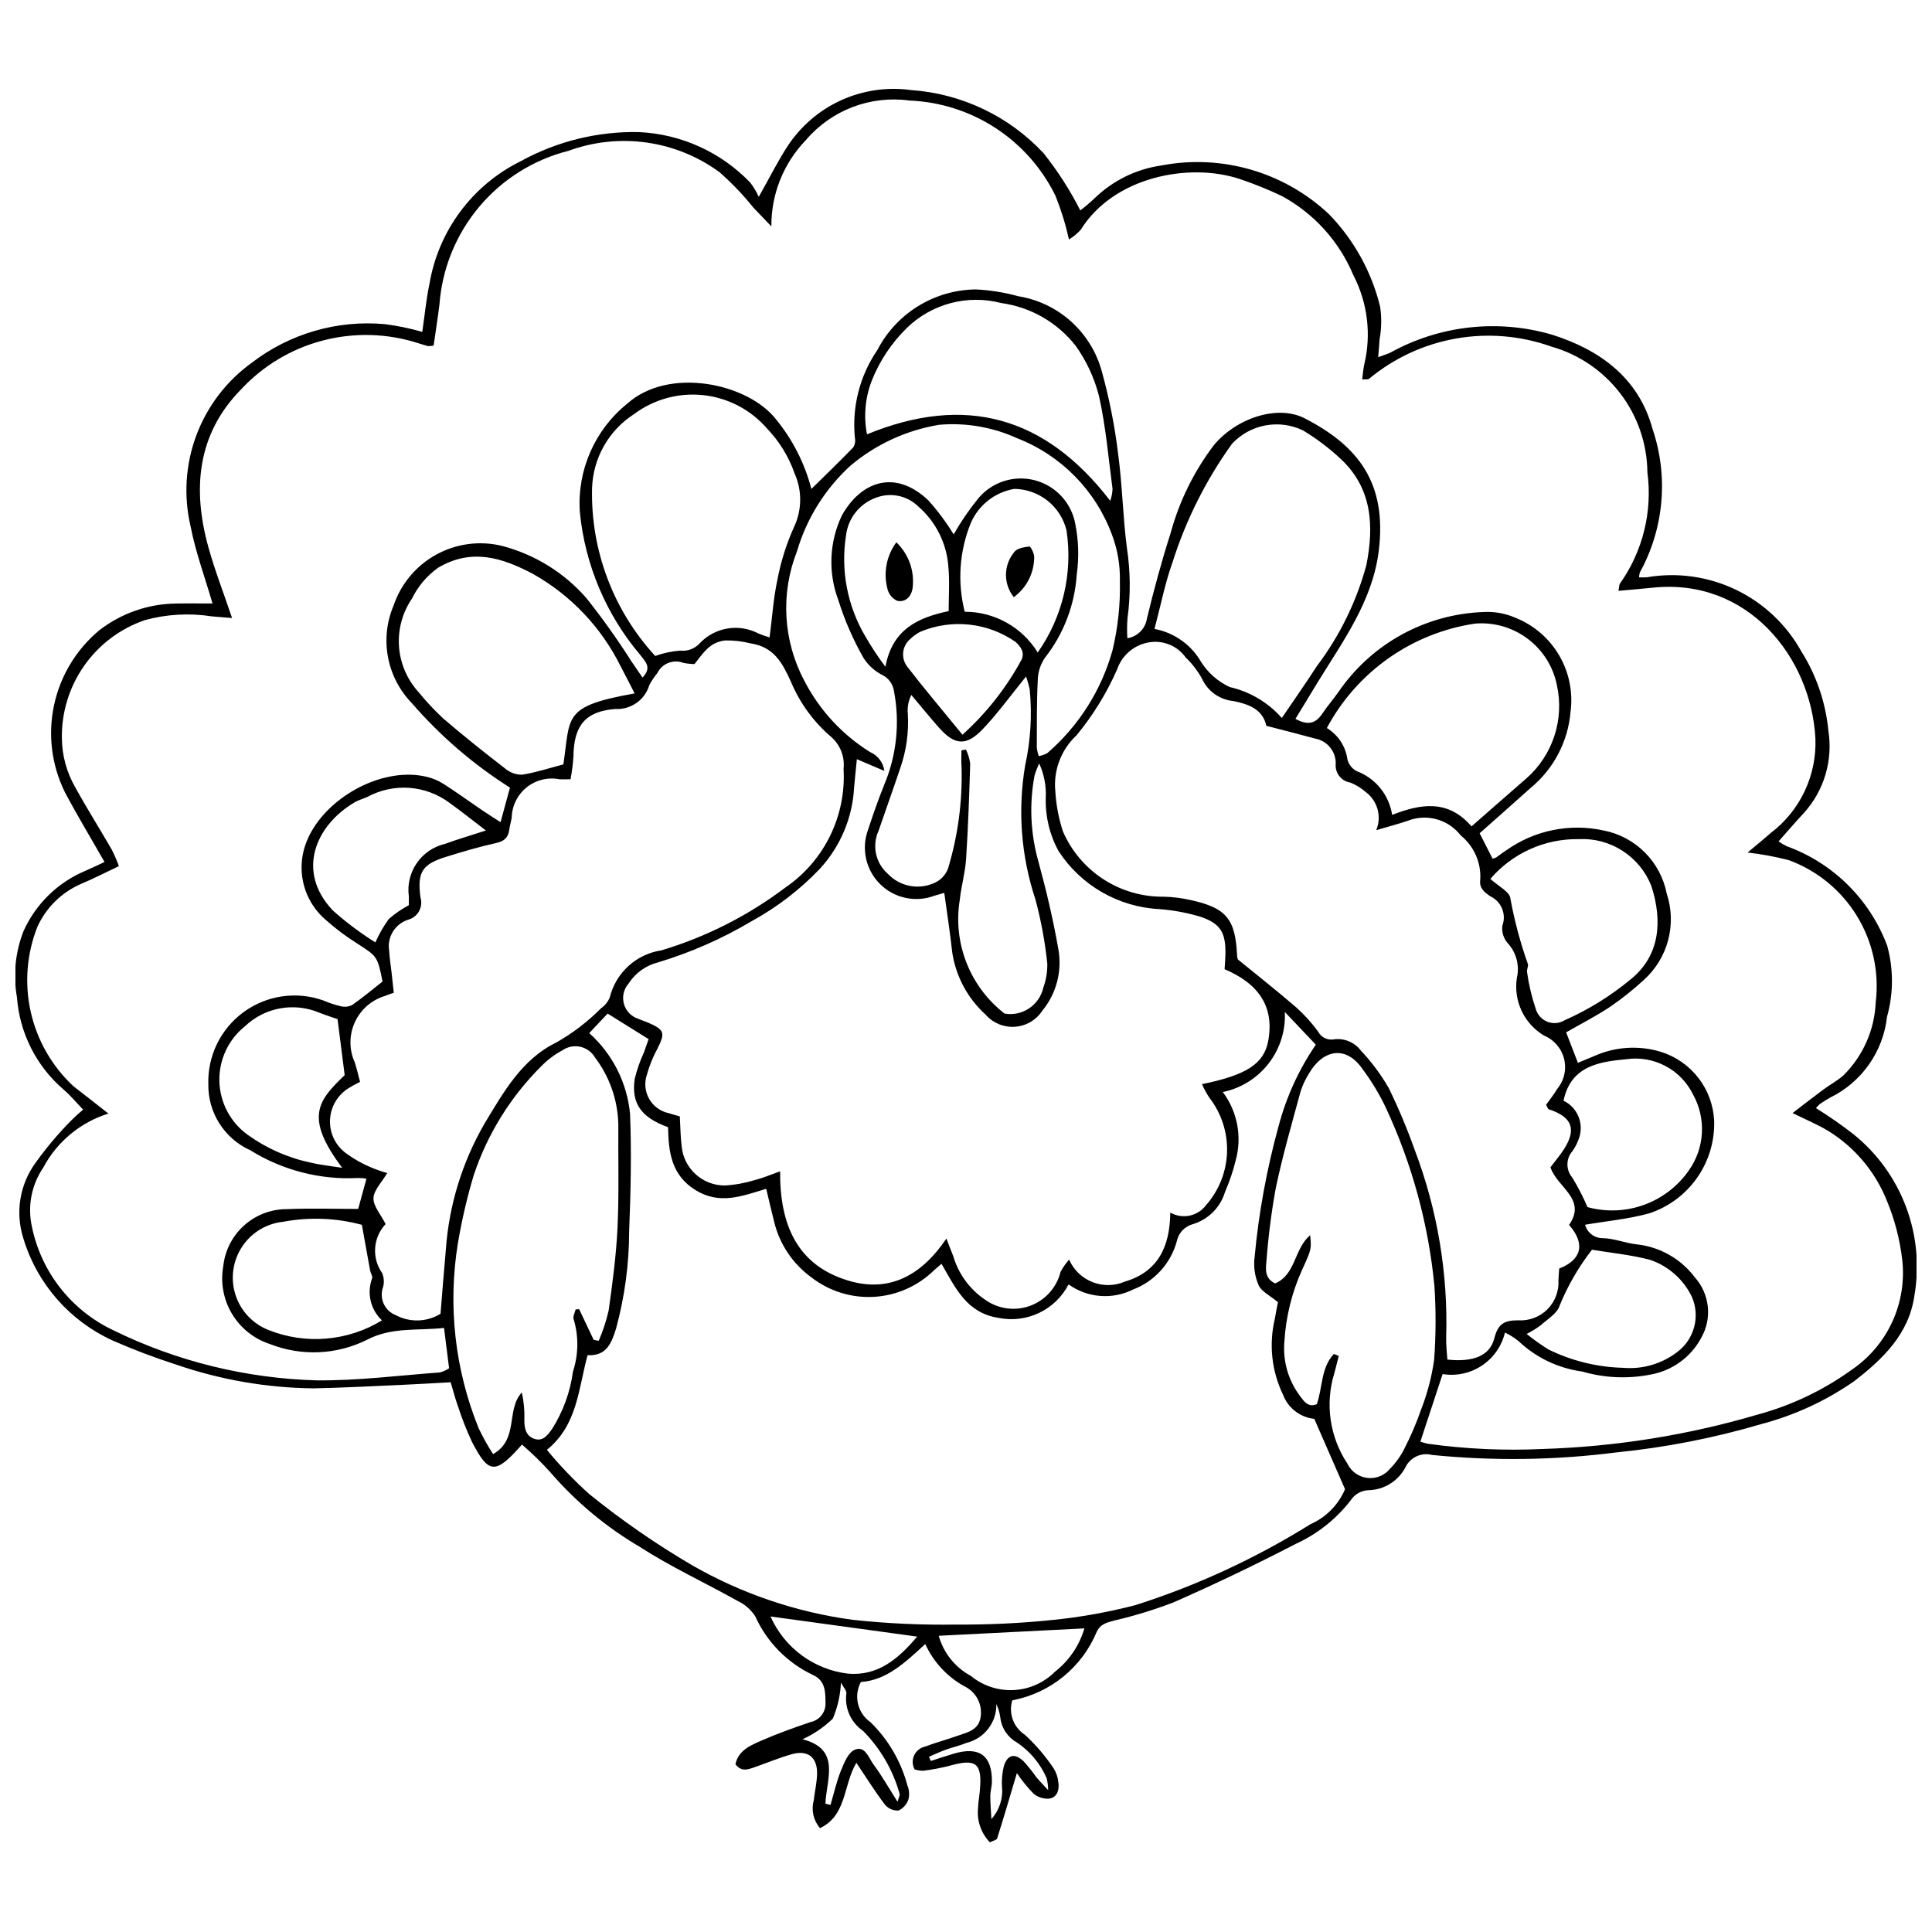 <?xml version="1.0" encoding="UTF-8"?>
<!-- Uploaded to: SVG Repo, www.svgrepo.com, Generator: SVG Repo Mixer Tools -->
<svg width="800px" height="800px" version="1.1" viewBox="144 144 512 512" xmlns="http://www.w3.org/2000/svg">
 <defs>
  <clipPath id="a">
   <path d="m148.09 167h503.81v466h-503.81z"/>
  </clipPath>
 </defs>
 <g clip-path="url(#a)">
  <path d="m282.33 526.82c-7.047 8.008-8.809 7.875-13.238-0.688-1.457-3.113-2.715-6.312-3.769-9.586-0.676-1.848-1.152-3.769-1.891-6.231-4.273 0.23-8.391 0.488-12.512 0.668-7.969 0.348-15.938 0.793-23.91 0.945-12.375-0.145-24.645-2.273-36.344-6.305-5.691-1.828-11.285-3.945-16.762-6.348-11.406-5.18-20.035-15.012-23.684-26.996-2.238-6.887-1.012-14.434 3.293-20.254 2.742-3.824 5.777-7.434 9.078-10.793 1.09-1.113 2.242-2.172 3.445-3.164-1.832-1.902-3.316-3.711-5.062-5.219v-0.004c-7.277-6.176-11.773-15.016-12.477-24.535-1.055-5.914-0.449-12.008 1.758-17.598 3.25-7.195 9.105-12.891 16.383-15.941 1.789-0.773 3.539-1.629 5.062-2.332-3.637-6.387-7.289-12.406-10.57-18.625-3.484-7.141-4.469-15.242-2.793-23.012 1.676-7.766 5.91-14.742 12.027-19.812 5.801-4.473 12.898-6.949 20.223-7.047 3.246-0.062 6.496-0.012 9.73-0.012-2.008-6.938-4.477-13.574-5.809-20.434-1.887-8.023-1.355-16.426 1.531-24.145s8-14.41 14.688-19.223c10.047-7.723 22.633-11.375 35.254-10.227 3.356 0.426 6.676 1.113 9.926 2.051 0.645-4.402 1.039-8.66 1.918-12.812 2.394-14.047 11.371-26.098 24.148-32.41 9.586-5.281 20.395-7.949 31.34-7.727 11.188 0.512 21.754 5.305 29.508 13.387 0.891 1.172 1.648 2.434 2.258 3.773 3.074-5.438 5.156-9.684 7.742-13.59 3.496-5.269 8.41-9.445 14.172-12.047 5.766-2.602 12.145-3.523 18.41-2.66 13.41 0.922 25.969 6.898 35.141 16.723 3.754 4.715 7.016 9.793 9.742 15.168 1.27-0.961 2.484-1.988 3.648-3.078 4.848-4.762 11.09-7.856 17.816-8.824 16.023-3.07 32.547 1.727 44.434 12.895 6.629 6.824 11.312 15.297 13.566 24.539 0.422 2.863 0.375 5.777-0.148 8.625-0.062 1.418-0.223 2.832-0.379 4.738 1.414-0.523 2.414-0.801 3.332-1.25l-0.004-0.004c13.055-7.191 28.438-8.887 42.746-4.707 12.668 4 22.945 11.422 26.633 24.953v0.004c4.273 12.578 3.066 26.375-3.336 38.02-0.141 0.43-0.215 0.879-0.227 1.328 0.676 0.039 1.355 0.035 2.031-0.008 8.035-1.383 16.297-0.227 23.645 3.301 7.348 3.531 13.414 9.258 17.359 16.391 3.981 6.332 6.426 13.508 7.133 20.957 1.246 7.856-1.121 15.855-6.445 21.766-2.227 2.375-4.336 4.856-6.754 7.57 0.68 0.492 1.398 0.918 2.156 1.277 12.312 4.469 22.047 14.113 26.637 26.383 1.691 6.168 1.672 12.684-0.055 18.84-1.023 9.238-6.703 17.309-15.047 21.391-0.953 0.531-1.879 1.109-2.769 1.738-0.367 0.324-0.707 0.676-1.012 1.059 3.449 2.137 6.781 4.457 9.984 6.949 6.258 5.051 11.055 11.684 13.883 19.215 2.832 7.527 3.594 15.68 2.211 23.602-1.449 10.09-8.328 16.715-15.918 22.582-7.461 5.195-15.773 9.043-24.566 11.367-12.543 3.699-25.402 6.219-38.414 7.519-16.234 2.086-32.652 2.316-48.934 0.68-2.875-0.742-5.867 0.688-7.094 3.387-1.945 3.609-5.688 5.887-9.785 5.957-1.578 0.082-3.062 0.789-4.121 1.961-3.906 5.301-9.098 9.52-15.086 12.258-10.625 5.504-21.422 10.672-32.391 15.5-5.078 1.949-10.285 3.551-15.586 4.789-1.922 0.547-3.691 0.793-4.777 3.004-3.918 9.445-12.336 16.281-22.387 18.176-1.047 3.434 0.309 7.148 3.316 9.109 2.918 2.672 5.496 5.691 7.688 8.988 0.664 1.078 1.074 2.301 1.191 3.562 0.34 1.965-0.246 3.957-2.246 4.367v0.004c-1.551 0.172-3.106-0.297-4.305-1.293-1.641-1.68-3.117-3.508-4.422-5.457-1.812 6.078-3.453 11.707-5.223 17.289-0.148 0.465-1.16 0.652-1.934 1.055-2.324-2.398-3.473-5.699-3.141-9.023 0.047-1.449 0.312-2.891 0.453-4.34 0.754-7.621-0.859-8.949-8.086-6.898-2.281 0.582-4.598 1.016-6.934 1.301-0.758-0.016-1.512-0.133-2.238-0.359-0.629-1.148-0.676-2.523-0.133-3.715 0.547-1.188 1.621-2.051 2.902-2.324 2.707-1.039 5.527-1.781 8.262-2.754 2.688-0.957 5.938-1.508 6.445-5.008h-0.004c0.574-3.332-1.105-6.644-4.133-8.148-4.637-2.519-8.328-6.477-10.52-11.273-5.305 4.863-10.215 9.59-17.062 10.059h-0.004c-1.969 3.684-0.875 8.258 2.551 10.645 4.699 4.59 8.074 10.363 9.77 16.711 0.492 1.16 0.602 2.449 0.312 3.676-0.418 1.332-1.367 2.426-2.625 3.023-1.379 0.09-2.715-0.48-3.606-1.531-2.613-3.434-4.902-7.113-7.594-11.113-3.523 5.938-2.492 13.91-9.633 17.316v-0.004c-1.75-2.023-2.371-4.789-1.656-7.363 0.254-2.344 0.828-4.676 0.879-7.019 0.098-4.379-2.441-6.398-6.688-5.211-3.481 0.973-6.828 2.418-10.258 3.586-1.539 0.523-3.16 1.066-4.688-0.918 0.777-3.738 4.09-5.047 7.117-6.367 4.152-1.812 8.445-3.332 12.734-4.797l0.008-0.004c2.414-0.473 4.121-2.641 4.008-5.098-0.023-2.973-0.039-5.914-3.336-7.402-6.793-3.207-12.223-8.73-15.305-15.586-1.172-1.773-2.812-3.188-4.742-4.082-8.543-4.785-17.5-8.902-25.707-14.195v-0.004c-8.953-5.242-16.984-11.922-23.77-19.777-2.367-2.629-4.902-5.106-7.586-7.414zm-3.18-174.09c-9.738-6.164-18.516-13.727-26.055-22.445-3.25-3.363-5.438-7.609-6.285-12.207-0.852-4.602-0.324-9.348 1.512-13.648 1.949-5.731 5.973-10.527 11.277-13.449 5.301-2.918 11.508-3.75 17.391-2.328 8.676 2.254 16.473 7.062 22.375 13.809 4.289 5.387 8.285 11 11.973 16.812 0.969 1.383 1.91 2.781 2.941 4.285 2.535-2.688 0.801-4.129-0.551-5.926-9.098-10.723-14.703-23.969-16.066-37.965-0.742-11.035 3.945-21.742 12.555-28.688 11.105-9.934 31.992-5.371 39.41 4.117 4.438 5.406 7.644 11.711 9.395 18.48 3.977-3.91 7.586-7.379 11.066-10.98 0.48-0.738 0.648-1.633 0.473-2.496-0.832-8.234 1.273-16.496 5.941-23.328 2.484-4.797 6.227-8.824 10.828-11.656 4.602-2.832 9.883-4.359 15.285-4.418 3.801 0.188 7.574 0.793 11.242 1.805 5.246 0.848 10.137 3.195 14.074 6.766 3.938 3.57 6.754 8.203 8.113 13.34 1.973 7.152 3.406 14.441 4.289 21.809 1.109 8.262 1.242 16.652 2.324 24.914 0.934 6.109 0.984 12.32 0.152 18.445-0.148 1.785-0.16 3.578-0.043 5.367 2.688-0.438 4.781-2.555 5.191-5.242 1.832-7.59 3.871-15.148 6.258-22.582v-0.004c2.289-8.438 6.18-16.355 11.457-23.324 6.016-7.266 16.949-10.785 24.016-7.164 14.375 7.359 21.934 17.27 19.691 35.219-1.656 13.246-9.445 23.801-16.18 34.77-1.957 3.184-3.883 6.387-5.891 9.688 3.234 1.777 5.309 1.27 7.035-1.27 1.43-2.102 3.102-4.039 4.551-6.125v-0.004c8.754-12.613 22.938-20.367 38.281-20.918 2.898-0.16 5.789 0.363 8.445 1.527 4.859 1.941 8.93 5.445 11.574 9.961s3.703 9.781 3.019 14.969c-0.668 7.883-4.492 15.164-10.609 20.188-4.441 3.988-8.918 7.934-13.48 11.988l3.422 6.723c0.309-0.059 0.613-0.152 0.902-0.273 0.895-0.617 1.746-1.297 2.66-1.883l0.004 0.004c7.484-5.356 16.891-7.281 25.879-5.305 4.133 0.809 7.93 2.832 10.906 5.812 2.977 2.977 4.996 6.777 5.801 10.91 1.324 3.996 1.453 8.293 0.375 12.359-1.082 4.066-3.328 7.731-6.461 10.543-2.805 2.582-5.789 4.961-8.934 7.117-3.731 2.481-7.75 4.523-11.637 6.75l3.125 8.078c1.473-0.613 2.977-1.227 4.469-1.859h-0.004c5.547-2.453 11.793-2.816 17.59-1.031 3.934 1.242 7.387 3.664 9.902 6.93 2.516 3.269 3.965 7.234 4.152 11.352 0.152 5.398-1.445 10.703-4.555 15.117-3.106 4.418-7.559 7.715-12.691 9.395-5.516 1.512-11.305 2.039-16.965 3.008 0.582 2.148 2.562 3.617 4.789 3.555 3.023 0.09 5.992 1.355 9.027 1.66v-0.004c6.027 0.684 11.516 3.797 15.188 8.625 4.055 4.461 4.75 11.035 1.715 16.246-2.734 5.027-7.59 8.551-13.219 9.594-6.066 1.223-12.344 0.953-18.285-0.781-6.324-0.855-12.223-3.676-16.855-8.066-1.109-0.887-2.312-1.648-3.59-2.269-0.855 3.586-3.031 6.711-6.098 8.754-3.066 2.043-6.793 2.852-10.426 2.258l-5.898 17.902c0.641 0.23 1.301 0.422 1.969 0.566 10.082 1.398 20.27 1.863 30.438 1.383 19.27-0.598 38.387-3.648 56.883-9.086 8.965-2.414 17.418-6.434 24.953-11.855 4.695-3.176 8.434-7.578 10.805-12.727 2.375-5.148 3.289-10.848 2.652-16.48-0.633-5.41-2.016-10.703-4.106-15.73-3.078-7.664-8.539-14.133-15.578-18.457-2.699-1.625-5.641-2.84-9.375-4.691 3.074-2.352 5.566-4.309 8.117-6.191 1.734-1.285 3.664-2.328 5.297-3.723v-0.004c5.238-5.156 8.32-12.113 8.621-19.457 0.965-7.961-0.793-16.016-4.984-22.855-4.191-6.84-10.574-12.059-18.109-14.809-3.574-0.914-7.207-1.582-10.871-2 2.394-2.016 4.289-3.543 6.109-5.152v0.004c7.816-5.918 12.246-15.273 11.871-25.066-1.137-21.488-17.867-42.598-43.055-39.977-2.973 0.309-5.953 0.551-9.137 0.84 0.195-0.961 0.141-1.602 0.434-1.973l-0.004-0.004c6.039-8.555 8.621-19.07 7.234-29.449-0.074-7.555-2.594-14.883-7.18-20.883-4.586-6.004-10.996-10.359-18.266-12.414-16.48-5.891-34.844-2.648-48.312 8.531-0.316 0.246-0.938 0.105-1.824 0.176 0.191-1.457 0.27-2.68 0.523-3.867 1.949-8.004 0.934-16.445-2.859-23.758-3.742-8.953-10.43-16.359-18.957-20.992-3.606-1.711-7.305-3.207-11.082-4.484-13.535-4.516-33.5-0.574-42.191 13.398-0.914 1.016-1.969 1.895-3.141 2.602-0.875-3.945-2.07-7.809-3.566-11.562-3.578-7.312-9.066-13.523-15.891-17.973-6.82-4.445-14.719-6.965-22.852-7.285-10.332-1.41-20.668 2.551-27.418 10.496-5.922 6.125-9.203 14.332-9.137 22.852-2.168-2.258-3.481-3.598-4.766-4.965-2.715-3.394-5.723-6.539-8.988-9.402-11.535-8.445-26.527-10.574-39.957-5.668-9.262 2.332-17.555 7.519-23.703 14.828-6.144 7.309-9.836 16.367-10.547 25.891-0.449 3.68-1.035 7.344-1.543 10.906v-0.004c-0.492 0.113-1 0.16-1.504 0.145-0.879-0.211-1.73-0.543-2.602-0.781-8.199-2.633-16.977-2.871-25.301-0.688-8.328 2.184-15.859 6.703-21.703 13.023-11.598 11.844-12.828 26.375-8.602 41.668 1.703 6.168 4.043 12.16 6.297 18.844-1.891-0.156-3.613-0.305-5.34-0.441l0.004 0.004c-5.941-0.934-12.016-0.594-17.812 1-6.5 2.238-12.121 6.473-16.066 12.102-3.945 5.625-6.004 12.355-5.891 19.227 0.051 4.566 1.277 9.039 3.562 12.988 3.055 5.562 6.453 10.938 9.629 16.434v0.004c0.727 1.438 1.371 2.914 1.926 4.43-3.644 1.719-6.856 3.387-10.18 4.769-5.047 2.234-9.102 6.238-11.402 11.25-2.859 7.191-3.481 15.078-1.781 22.629 1.699 7.547 5.641 14.406 11.305 19.68 2.934 2.242 5.82 4.543 9.277 7.246v-0.004c-7.422 2.32-13.633 7.473-17.281 14.34-3.117 4.582-4.203 10.246-2.996 15.656 2.465 11.988 10.41 22.121 21.461 27.375 16.859 8.289 35.312 12.836 54.094 13.336 10.859 0.098 21.73-1.309 32.594-2.106 0.859-0.234 1.672-0.605 2.41-1.102l-1.344-10.691c-6.996 0.777-13.758-0.285-20.312 3.09l0.004 0.004c-8.062 4.051-17.465 4.477-25.859 1.172-4.188-1.367-7.742-4.199-10.012-7.981-2.269-3.777-3.098-8.246-2.332-12.586 0.434-4.188 2.41-8.062 5.547-10.871 3.141-2.805 7.211-4.344 11.418-4.309 6.312-0.27 12.645-0.051 18.797-0.051l2.195-8.02c-0.723-0.121-1.457-0.184-2.191-0.18-10.055 0.535-20.031-2.027-28.582-7.344-3.359-1.508-6.199-3.969-8.18-7.074-1.977-3.106-3.004-6.719-2.953-10.402-0.234-7.539 3.269-14.707 9.359-19.152 6.09-4.449 13.984-5.602 21.094-3.086 1.5 0.652 3.059 1.168 4.648 1.543 1.02 0.258 2.098 0.137 3.031-0.336 2.773-1.938 5.371-4.121 8.035-6.215-1.352-6.723-1.406-6.637-6.75-10.105-2.918-1.824-5.68-3.894-8.25-6.188-2.457-2.078-4.316-4.766-5.398-7.793-1.082-3.031-1.344-6.289-0.762-9.453 2.414-13.07 19.621-23.809 32.711-20.75h0.004c1.594 0.363 3.117 0.984 4.504 1.848 3.512 2.246 6.891 4.703 10.34 7.047 1.551 1.055 3.144 2.043 4.871 3.16zm213.15 167.28c-3.738-0.391-6.938-2.852-8.27-6.363-3.031-6.269-3.801-13.391-2.184-20.164 0.273-1.738 0.652-3.461 0.828-4.379-2.184-1.832-4.379-2.836-5.113-4.488-1.027-2.34-1.402-4.914-1.082-7.449 1.094-11.754 3.227-23.387 6.371-34.766 2.027-7.691 5.359-14.98 9.855-21.547l-8.215-8.676c0.246 4.918-1.273 9.762-4.289 13.652-3.016 3.894-7.324 6.578-12.145 7.57 3.906 5.215 5.156 11.957 3.383 18.23-0.691 2.816-1.625 5.57-2.793 8.223-1.215 4.098-4.406 7.309-8.492 8.551-2.137 0.559-3.781 2.262-4.258 4.418-1.566 5.918-5.883 10.719-11.602 12.906-2.703 1.355-5.727 1.945-8.742 1.707-3.016-0.238-5.906-1.293-8.367-3.055-1.715 3.305-4.461 5.957-7.824 7.559-3.359 1.598-7.152 2.055-10.797 1.301-8.395-1.285-11.379-7.965-15.051-14.316-0.898 0.773-1.426 1.246-1.973 1.695-4.266 4.195-9.906 6.703-15.879 7.055-5.973 0.355-11.871-1.469-16.602-5.133-4.906-3.543-8.398-8.711-9.859-14.582-0.75-2.922-1.41-5.863-2.144-8.918-6.492 1.988-12.344 4.266-18.68 0.383-6.586-4.035-7.199-10.328-7.336-16.707-7.106-2.562-9.758-6.273-8.852-12.723v-0.004c0.586-2.445 1.41-4.828 2.469-7.109 0.453-1.273 0.895-2.551 1.23-3.504-3.832-2.387-7.125-4.441-10.863-6.769l-4.871 5.176c6.176 5.527 10.043 13.18 10.82 21.434 0.402 10.32 0.176 20.684-0.242 31.012-0.008 8.73-1.176 17.422-3.469 25.848-1.199 3.816-2.492 7.336-7.547 7.059-2.457 8.941-2.664 18.512-10.789 25.09v-0.004c3.438 4.168 7.18 8.078 11.195 11.691 8.609 6.973 17.73 13.289 27.289 18.891 13.102 7.519 27.535 12.43 42.5 14.457 9.16 0.996 18.371 1.418 27.582 1.262 8.355 0.059 16.707-0.332 25.02-1.172 7.574-0.742 15.074-2.074 22.438-3.992 16.281-5.191 31.848-12.395 46.348-21.438 4.117-1.812 7.391-5.129 9.148-9.27zm-98.051-139.39c-0.938 0.27-1.758 0.508-2.582 0.742-4.996 1.891-10.633 0.691-14.43-3.066-3.793-3.758-5.043-9.387-3.195-14.398 1.301-3.961 2.672-7.91 4.227-11.777v-0.004c3.352-7.906 4.266-16.637 2.625-25.066-0.273-1.785-1.398-3.328-3.016-4.137-2.07-1.047-3.816-2.633-5.059-4.594-2.777-4.887-5.023-10.055-6.699-15.422-2.699-7.266-2.344-15.32 0.996-22.32 5.047-9 14.082-12.332 22.887-3.996 2.516 2.797 4.769 5.824 6.727 9.039 1.887-3.324 4.047-6.484 6.453-9.453 2.375-2.894 5.769-4.773 9.484-5.25 3.715-0.477 7.473 0.488 10.5 2.695s5.098 5.484 5.785 9.168c0.891 4.434 1.027 8.988 0.398 13.469-0.523 8.035-3.457 15.723-8.426 22.059-1.207 1.758-1.871 3.832-1.906 5.965-0.301 5.957-0.227 11.934-0.254 17.906 0.094 0.75 0.273 1.484 0.527 2.195 0.789-0.145 1.551-0.41 2.254-0.789 8.305-7.172 14.309-16.629 17.266-27.191 1.449-6.004 2.113-12.172 1.969-18.348 0.105-4.18-0.594-8.34-2.062-12.254-4.32-11.781-13.5-21.133-25.195-25.676-6.457-2.934-13.562-4.156-20.629-3.547-8.652 1.43-16.762 5.16-23.477 10.805-6.738 6.144-11.656 14.02-14.223 22.77-4.375 11.137-3.672 23.633 1.934 34.211 4 7.777 10.035 14.328 17.461 18.949 2.047 0.887 3.481 2.777 3.773 4.988l-7.281-3.102c-0.273 2.762-0.527 5.062-0.723 7.371l-0.004-0.004c-0.395 8.059-3.602 15.727-9.066 21.664-5.266 5.531-11.355 10.211-18.055 13.879-7.812 4.648-16.164 8.324-24.867 10.949-3.219 0.812-6.004 2.82-7.789 5.613-1.297 1.473-1.762 3.504-1.227 5.391 0.531 1.887 1.984 3.375 3.859 3.953 0.82 0.383 1.703 0.629 2.535 0.992 4.379 1.914 4.594 2.711 2.492 6.883-1.211 2.227-2.16 4.582-2.832 7.027-0.691 2.106-0.457 4.406 0.648 6.332 1.105 1.922 2.973 3.285 5.144 3.75 0.973 0.316 1.961 0.574 2.961 0.867 0.172 2.914 0.18 5.465 0.496 7.977 0.582 5.879 5.539 10.352 11.449 10.328 2.703-0.16 5.375-0.645 7.961-1.441 2.051-0.512 4.012-1.371 6.676-2.309-0.098 14 4.418 24.902 18.145 28.984 10.812 3.215 19.34-1.383 25.93-11.176 0.809 2.09 1.285 3.379 1.805 4.648v0.004c1.391 4.746 4.402 8.852 8.512 11.602 3.469 2.457 7.93 3.039 11.914 1.559 3.984-1.48 6.984-4.836 8.008-8.961 0.621-1.18 1.387-2.273 2.277-3.266 2.492 5.676 9.094 8.273 14.785 5.824 8.738-2.582 11.938-9.203 12.023-18.289 3.203 1.832 7.269 0.988 9.48-1.965 3.434-3.902 5.398-8.875 5.562-14.07 0.164-5.195-1.488-10.281-4.668-14.391-0.766-1.141-1.426-2.348-1.969-3.609 11.805-2.402 16.422-5.398 17.543-11.426 1.797-9.656-3.16-15.48-11.555-19.035 0.09-1.602 0.211-2.856 0.227-4.113 0.062-5.644-1.305-8.016-6.727-9.824v0.004c-3.465-1.031-7.031-1.695-10.637-1.984-10.898-0.508-20.887-6.223-26.844-15.359-2.375-4.312-3.551-9.18-3.41-14.102 0.16-3.148-0.438-6.293-1.75-9.16-0.48 1.039-0.891 2.109-1.223 3.207-1.418 7.527-1.082 15.277 0.984 22.652 2.102 7.691 3.949 15.48 5.32 23.332v-0.004c1.062 5.832-0.504 11.836-4.281 16.406-1.629 2.457-4.312 4.012-7.254 4.203-2.941 0.191-5.801-1-7.738-3.223-4.754-4.309-7.875-10.125-8.84-16.469-0.555-5.18-1.371-10.332-2.113-15.793zm77.809 17.648c5.262 4.297 10.48 8.398 15.496 12.734h-0.004c2.152 1.926 4.09 4.074 5.785 6.41 0.773 1.473 2.394 2.297 4.039 2.047 2.769-0.426 5.551 0.695 7.246 2.926 2.852 3.016 5.336 6.356 7.41 9.953 2.621 5.379 4.938 10.902 6.938 16.543 5.996 15.832 8.809 32.688 8.285 49.609-0.051 1.957 0.203 3.922 0.312 5.809 6.812 0.738 11.25-0.965 12.434-5.602 0.973-3.801 2.555-4.816 6.363-4.801h-0.004c2.871 0.18 5.684-0.883 7.719-2.914 2.035-2.031 3.098-4.84 2.926-7.711 0.043-1.062 0.137-2.121 0.203-3.086 5.766-2.262 7.141-6.391 2.617-11.578 4.793-6.887-3.215-9.953-4.938-15.27 0.867-1.121 1.754-2.234 2.606-3.375 5.141-6.894 2.766-10.07-3.07-12.004-0.242-0.082-0.348-0.586-0.684-1.191 0.93-1.312 2.051-2.691 2.949-4.199l-0.004-0.004c1.836-2.207 2.512-5.156 1.82-7.941-0.688-2.785-2.66-5.078-5.309-6.18-2.594-1.543-4.668-3.824-5.953-6.559-1.281-2.731-1.719-5.785-1.25-8.77 0.746-3.211-0.121-6.582-2.316-9.043-1.191-1.277-1.754-3.019-1.531-4.754 1.125-3.031-0.262-6.418-3.191-7.793-1.566-1.062-2.961-2.148-2.68-4.324h0.004c0.301-4.547-1.633-8.953-5.18-11.816-3.309-4.273-9.043-5.844-14.066-3.856-2.488 0.844-5.039 1.508-8.316 2.481 1.492-3.574 0.383-7.707-2.699-10.055-1.227-1.078-2.629-1.945-4.141-2.559-2.43-0.367-4.144-2.578-3.891-5.023 0.051-3.242-2.242-6.047-5.434-6.637-4.18-1.152-8.391-2.199-12.965-3.391-0.906-4.352-4.672-5.742-8.664-6.551v-0.004c-3.672-0.328-6.887-2.609-8.402-5.973-1.145-2.066-2.594-3.949-4.301-5.582-2.168-3.043-5.871-4.602-9.562-4.027-3.977 0.594-7.289 3.356-8.594 7.156-2.766 6.297-6.387 12.184-10.758 17.492-4.109 3.812-6.195 9.332-5.629 14.906 0.215 3.586 0.883 7.125 1.996 10.535 2.254 5.215 6 9.645 10.77 12.73 4.769 3.086 10.344 4.691 16.023 4.609 2.363 0.066 4.715 0.359 7.023 0.879 9.551 2.094 11.93 5.023 12.359 14.887 0.031 0.297 0.105 0.586 0.211 0.863zm-225.86 70.117c-3.363 3.57-3.742 9.02-0.91 13.023 0.461 1.133 0.555 2.383 0.266 3.574-1.152 2.996 0.324 6.359 3.309 7.539 3.746 1.996 8.266 1.863 11.883-0.355 0.473-5.758 0.891-11.348 1.402-16.926v-0.004c0.828-11.832 4.356-23.32 10.316-33.578 4.973-8.23 9.836-16.93 18.879-21.34 4.383-2.473 8.398-5.539 11.938-9.117 1.023-0.707 1.824-1.695 2.305-2.844 0.785-3.207 2.504-6.109 4.941-8.336 2.438-2.227 5.484-3.68 8.75-4.168 11.855-3.551 22.984-9.191 32.859-16.652 10.293-7.039 16.141-18.961 15.418-31.41 0.355-3.113-0.789-6.211-3.09-8.34-4.754-4.004-8.48-9.082-10.871-14.82-2.227-4.883-4.445-9.191-10.668-10.129-2.18-0.555-4.426-0.816-6.676-0.781-4.289 0.41-6.004 3.578-8.203 6.266-0.98-0.023-1.957-0.129-2.918-0.316-2.668-1.031-5.68 0.148-6.934 2.715-0.809 0.977-1.516 2.035-2.109 3.152-1.168 3.953-4.898 6.578-9.016 6.348-7.984 0.617-11.008 4.457-11.098 12.582-0.133 2.031-0.391 4.051-0.773 6.051-1.477 0-2.195 0.027-2.91-0.004-3.086-0.609-6.285 0.18-8.734 2.156-2.445 1.977-3.891 4.934-3.945 8.082-0.203 1.07-0.512 2.125-0.66 3.203-0.289 2.078-1.371 2.992-3.5 3.461-4.418 0.973-8.777 2.269-13.105 3.609-6.418 1.984-7.812 3.996-6.91 10.812h0.004c0.367 1.215 0.227 2.531-0.391 3.644-0.621 1.113-1.668 1.926-2.898 2.254-3.445 1.109-5.574 4.555-5.023 8.133 0.113 1.977 0.43 3.941 0.652 5.91 0.195 1.742 0.387 3.488 0.586 5.309-1.105 0.395-1.781 0.594-2.422 0.871-3.535 1.09-6.426 3.648-7.941 7.023-1.512 3.375-1.5 7.238 0.039 10.602 0.535 1.664 0.914 3.379 1.383 5.125-1.109 0.594-1.773 0.871-2.352 1.27h-0.004c-3.242 1.688-5.367 4.949-5.594 8.598-0.23 3.648 1.473 7.148 4.484 9.223 2.047 1.48 4.262 2.711 6.602 3.664 1.324 0.547 2.68 1.016 4.059 1.402-1.469 2.508-3.578 4.555-3.641 6.656-0.062 2.117 1.922 4.293 3.223 6.863zm251.29 34.43 1.297 0.516c-0.387 1.52-0.75 3.043-1.164 4.555-2.512 8.098-1.246 16.898 3.441 23.965 0.992 2.098 2.992 3.535 5.293 3.812 2.305 0.273 4.586-0.656 6.043-2.461 1.523-1.555 2.801-3.34 3.777-5.289 1.738-3.391 3.234-6.894 4.484-10.496 1.633-4.219 2.777-8.617 3.406-13.102 0.48-6.516 0.504-13.059 0.066-19.578-1.574-16.281-5.898-32.18-12.789-47.016-1.699-3.609-3.754-7.039-6.137-10.242-4.523-6.723-10.648-5.199-14.184 0.812-0.988 1.523-1.773 3.172-2.336 4.898-2.324 8.562-4.801 17.102-6.613 25.773-1.16 6.426-1.984 12.91-2.465 19.422-0.207 2.043-0.422 4.422 2.305 5.731 5.543-2.309 5.019-9.23 9.297-12.758 0.316 3.484 0.449 3.547-2.016 8.875v0.004c-2.801 6.121-4.438 12.707-4.828 19.43-0.406 5.121 1.078 10.215 4.172 14.312 1.055 1.418 2.117 3.062 4.422 2.156 1.582-4.426 1.062-9.637 4.527-13.32zm-196.16-3.746 1.34 0.258c1.121-2.602 2.004-5.301 2.637-8.062 1.035-7.352 2.016-14.746 2.356-22.156 0.414-9.055 0.129-18.141 0.203-27.215h-0.004c-0.156-6.394-2.324-12.578-6.195-17.672-0.844-1.434-2.25-2.453-3.875-2.812-1.629-0.363-3.328-0.031-4.703 0.914-2.078 1.109-3.977 2.531-5.625 4.219-8.137 8.086-14.27 17.965-17.902 28.848-1.766 5.887-3.164 11.883-4.188 17.945-2.727 16.562-0.84 33.555 5.457 49.113 1.121 2.387 2.406 4.695 3.848 6.902 6.898-3.926 3.352-11.711 7.609-16.328l-0.004 0.004c0.547 2.375 0.773 4.816 0.68 7.254-0.023 2.133 0.367 4.172 2.523 4.977 2.312 0.863 3.574-0.816 4.805-2.539 2.93-4.609 4.824-9.801 5.547-15.215 1.48-4.508 1.547-9.355 0.191-13.898-0.277-0.676 0.32-1.715 0.512-2.582l0.934-0.094zm46.621-186.15c0.73-5.609 1.039-10.535 2.078-15.297 0.906-4.816 2.387-9.512 4.406-13.977 2.109-4.469 2.168-9.633 0.156-14.145-1.551-4.465-4.051-8.539-7.324-11.949-4.309-4.977-10.348-8.133-16.891-8.836-6.547-0.703-13.117 1.105-18.383 5.055-6.711 4.328-10.859 11.688-11.09 19.668-0.367 16.41 5.629 32.32 16.738 44.402 2.125-0.773 4.352-1.25 6.609-1.418 1.934 0.223 3.863-0.496 5.18-1.934 4.004-4.258 10.352-5.328 15.531-2.625 0.977 0.402 1.973 0.754 2.988 1.055zm135.75 21.352c3.461-5.109 6.477-9.387 9.309-13.781v0.004c6.023-7.984 10.465-17.047 13.086-26.703 2.059-10.383 1.594-20.367-6.812-28.195-3.043-2.844-6.379-5.363-9.945-7.519-3.106-1.504-6.609-1.973-10-1.336-3.391 0.633-6.488 2.34-8.84 4.863-6.883 9.566-12.203 20.16-15.762 31.395-1.992 5.547-3.117 11.402-4.781 17.672 5.219 0.98 9.746 4.195 12.387 8.801 1.836 2.883 4.461 5.176 7.562 6.606 5.344 1.219 10.172 4.086 13.797 8.199zm-171.52-6.508c-1.391-2.703-2.5-4.957-3.691-7.164v0.004c-5.09-10.309-13.176-18.84-23.191-24.48-8.066-4.281-16.273-6.969-25.191-1.668-2.949 2.102-5.324 4.902-6.914 8.156-2.535 3.703-3.75 8.148-3.457 12.625 0.297 4.477 2.09 8.727 5.09 12.062 2.059 2.535 4.293 4.926 6.684 7.148 5.352 4.59 10.875 8.988 16.457 13.293 1.242 1.039 2.816 1.59 4.434 1.555 3.652-0.578 7.211-1.754 10.898-2.719 1.938-12.793-0.324-15.387 18.883-18.812zm221.79 35.23c5.129-4.484 9.852-8.645 14.605-12.77v0.004c3.414-3.023 5.957-6.902 7.367-11.238 1.41-4.34 1.637-8.973 0.652-13.426-0.984-4.91-3.742-9.289-7.75-12.293-4.004-3.008-8.977-4.434-13.965-4.008-16.727 2.496-31.281 12.762-39.25 27.676 2.981 1.801 4.988 4.859 5.457 8.312 0.336 1.352 1.246 2.492 2.488 3.121 2.449 0.926 4.606 2.488 6.25 4.527 1.645 2.035 2.719 4.473 3.109 7.059 7.582-2.965 14.793-4.18 21.035 3.035zm-135.17-20.16 1.191-0.188c0.566 1.168 0.945 2.422 1.121 3.707-0.25 8.438-0.543 16.883-1.09 25.305-0.234 3.602-1.277 7.144-1.664 10.746h0.004c-0.934 5.637-0.32 11.422 1.77 16.742 2.086 5.316 5.578 9.973 10.098 13.469 4.711 0.801 9.223-2.231 10.262-6.894 0.738-2.035 1.094-4.191 1.051-6.356-0.598-5.758-1.652-11.457-3.156-17.047-3.793-11.422-4.723-23.602-2.711-35.469 1.445-6.574 1.859-13.336 1.219-20.039-0.242-1.195-0.57-2.371-0.984-3.519-4.016 4.934-7.406 9.645-11.359 13.824-4.481 4.734-7.559 4.445-11.812-0.391-2.465-2.801-4.82-5.695-7.223-8.551v0.004c-0.793 1.551-1.117 3.301-0.934 5.035 0.293 4.914-0.402 9.836-2.051 14.473-1.84 5.504-3.809 10.965-5.691 16.453h0.004c-1.812 3.922-0.828 8.566 2.422 11.414 3.078 3.277 7.859 4.305 12.012 2.582 1.801-0.68 3.231-2.09 3.934-3.879 2.641-8.707 3.859-17.781 3.613-26.875-0.09-1.516-0.094-3.031-0.023-4.547zm39.426-66.102h0.004c0.348-1.016 0.551-2.078 0.605-3.152-1.086-8.266-1.793-16.629-3.613-24.738l-0.004 0.004c-1.223-4.719-3.289-9.172-6.106-13.148-4.856-6.227-11.949-10.312-19.77-11.387-8.965-2.344-18.496 0.195-25.105 6.688-4.019 3.953-7.168 8.703-9.234 13.949-1.734 4.508-2.164 9.414-1.238 14.156 25.992-10.691 47.254-4.793 64.465 17.629zm100.74 100.18c1.957 1.832 5.215 3.453 5.305 5.234h0.004c1.078 5.898 2.629 11.703 4.644 17.352 0.141 0.668-0.367 1.473-0.23 2.141 0.473 3.371 1.262 6.688 2.359 9.906 0.48 1.508 1.629 2.711 3.113 3.266 1.484 0.551 3.137 0.395 4.488-0.434 6.297-2.785 12.18-6.43 17.48-10.824 7.773-6.254 8.531-15.453 5.484-24.789v-0.004c-1.508-3.82-4.18-7.07-7.633-9.293-3.457-2.223-7.523-3.301-11.625-3.086-8.973-0.137-17.543 3.719-23.391 10.531zm25.727 86.984v-0.004c4.938 1.359 10.176 1.152 14.988-0.59 4.816-1.746 8.973-4.941 11.895-9.145 2.055-2.906 3.25-6.332 3.445-9.883 0.199-3.555-0.613-7.09-2.336-10.203-1.574-3.227-4.129-5.871-7.297-7.555-3.172-1.684-6.793-2.324-10.344-1.82-7.031 0.684-14.738 1.637-16.691 11 3.738 1.805 5.5 6.156 4.066 10.059-0.41 1.191-0.996 2.316-1.734 3.34-1.719 1.996-1.727 4.945-0.027 6.953 1.539 2.512 2.887 5.133 4.035 7.844zm-324.8 4.695h0.004c-6.785-1.832-13.891-2.109-20.797-0.816-4.461 0.449-8.48 2.883-10.945 6.621-2.469 3.742-3.121 8.398-1.773 12.672 1.344 4.277 4.543 7.719 8.707 9.371 9.879 3.965 21.051 3.027 30.133-2.527-3.031-2.844-4.062-7.234-2.613-11.133 0.203-0.539-0.387-1.352-0.52-2.051-0.68-3.668-1.332-7.344-2.191-12.137zm-4.551-39.664-1.887-14.848c-1.422-0.496-3.129-1.039-4.797-1.691v0.004c-3.285-1.398-6.91-1.801-10.422-1.16-3.516 0.641-6.762 2.297-9.344 4.766-4.398 3.527-6.898 8.906-6.754 14.543s2.914 10.883 7.488 14.18c5.019 3.621 10.746 6.144 16.805 7.41 2.512 0.602 5.113 0.852 8.258 1.352-10.16-13.5-6.305-17.863 0.652-24.555zm37.426-64.832c-3.477-2.652-6.527-5.102-9.703-7.379-3.082-2.285-6.754-3.648-10.582-3.926-3.828-0.277-7.656 0.539-11.035 2.359-1.148 0.531-2.414 0.852-3.496 1.492-10.359 6.129-15.539 18.328-5.738 28.648 3.508 3.137 7.281 5.965 11.273 8.457 0.957-2.188 2.148-4.266 3.555-6.199 1.625-1.418 3.406-2.644 5.309-3.656 0-0.895 0.012-1.605 0-2.32-0.883-6.418 3.262-12.449 9.566-13.93 3.332-1.219 6.742-2.211 10.852-3.547zm293.13 111.1c-3.516 4.5-6.394 9.465-8.559 14.754-0.582 2.098-3.269 3.656-5.117 5.332-1.152 0.844-2.371 1.59-3.648 2.234 1.828 1.457 3.734 2.82 5.711 4.074 6.195 3.055 12.98 4.727 19.887 4.898 5.125 0.441 10.23-1.051 14.312-4.184 4.523-3.371 6.137-9.41 3.898-14.59-2.223-4.652-6.238-8.207-11.125-9.852-5.012-1.316-10.238-1.812-15.359-2.668zm-146.89-158.28c6.625-9.414 9.355-21.02 7.625-32.398-0.766-3.094-2.535-5.848-5.031-7.832-2.496-1.98-5.578-3.082-8.766-3.125-5.137 0.859-9.492 4.262-11.562 9.043-3.035 7.465-3.598 15.707-1.605 23.516 7.883-0.004 15.203 4.082 19.34 10.797zm-23.602-10.965c0-4 0.289-7.824-0.066-11.59-0.395-6.246-3.285-12.074-8.02-16.172-2.93-2.844-7.231-3.75-11.059-2.332-4.387 1.527-7.512 5.426-8.055 10.039-1.453 9.215 0.344 18.648 5.082 26.688 1.617 2.809 3.402 5.516 5.352 8.109 1.906-10.051 8.703-13.012 16.766-14.742zm3.664 32.75-0.004 0.004c6.312-5.68 11.605-12.398 15.648-19.863 0.891-1.883-0.145-3.449-1.625-4.758-7.398-5.133-16.906-6.133-25.211-2.652-0.961 0.512-1.844 1.148-2.633 1.895-2.195 1.836-2.555 5.074-0.816 7.344 4.586 5.953 9.457 11.688 14.637 18.035zm-6.297 238.8c1.277 4.547 4.344 8.383 8.5 10.625 3.184 2.621 7.227 3.961 11.344 3.762 4.117-0.195 8.016-1.922 10.93-4.836 3.754-2.922 6.492-6.949 7.832-11.512-13.152 0.668-25.742 1.309-38.605 1.961zm-44.582-5.117c3.695 8.301 11.477 14.051 20.492 15.145 7.992 0.703 13.395-3.918 18.379-9.812-12.949-1.773-25.355-3.477-38.871-5.332zm14.551 49.605 1.355 0.328c0.898-3.039 1.582-6.16 2.762-9.082 0.828-2.051 1.926-4.773 3.633-5.519 2.777-1.207 3.723 2.176 5.012 3.91 2.219 2.981 4.055 6.246 6.356 9.867 0.312-1.172 0.691-1.766 0.535-2.129l0.004-0.004c-1.758-6.293-5.098-12.031-9.695-16.672-3.227-2.211-4.93-6.055-4.406-9.93 0.094-0.703-0.742-1.531-1.438-2.852-0.141 3.285-0.871 6.516-2.152 9.543-2.34 2.269-5.055 4.121-8.02 5.473 10.242 2.633 6.332 10.496 6.059 17.066zm59.035-3.574v-0.004c-0.016-1.07-0.152-2.133-0.402-3.176-1.676-3.856-4.422-7.148-7.914-9.488-2.422-1.352-4.047-3.785-4.359-6.539-0.102-0.723-0.258-1.434-0.473-2.129-0.168-0.5-0.363-0.992-0.582-1.477 0.102 4.832-3.156 9.09-7.844 10.258-1.836 0.754-3.797 1.195-5.664 1.871-1.48 0.535-2.906 1.215-4.359 1.832l0.496 1.113c2.031-0.648 4.051-1.34 6.094-1.941 6.777-1.996 10.164 0.492 10.102 7.449-0.012 1.258-0.426 2.516-0.43 3.773-0.004 2.039 0.184 4.078 0.289 6.117h0.004c2.109-2.344 3.129-5.473 2.801-8.609-0.109-1.809 0.055-3.621 0.488-5.375 0.949-3.109 2.894-3.574 5.231-1.332h0.004c1.211 1.344 2.344 2.754 3.394 4.227 0.73 0.883 1.543 1.699 3.125 3.426z"/>
 </g>
 <path d="m412.67 302.25c-2.805-3.488-2.766-8.473 0.098-11.914 0.641-1.004 2.625-1.367 4.039-1.504 0.348-0.035 1.387 2.035 1.262 3.031h0.004c-0.082 4.117-2.078 7.957-5.402 10.387z"/>
 <path d="m381.54 287.72c3.301 3.148 4.898 7.68 4.301 12.199-0.375 2.309-1.957 3.758-4.082 3.301h-0.004c-1.371-0.648-2.348-1.91-2.629-3.398-1.039-4.191-0.152-8.629 2.414-12.102z"/>
</svg>